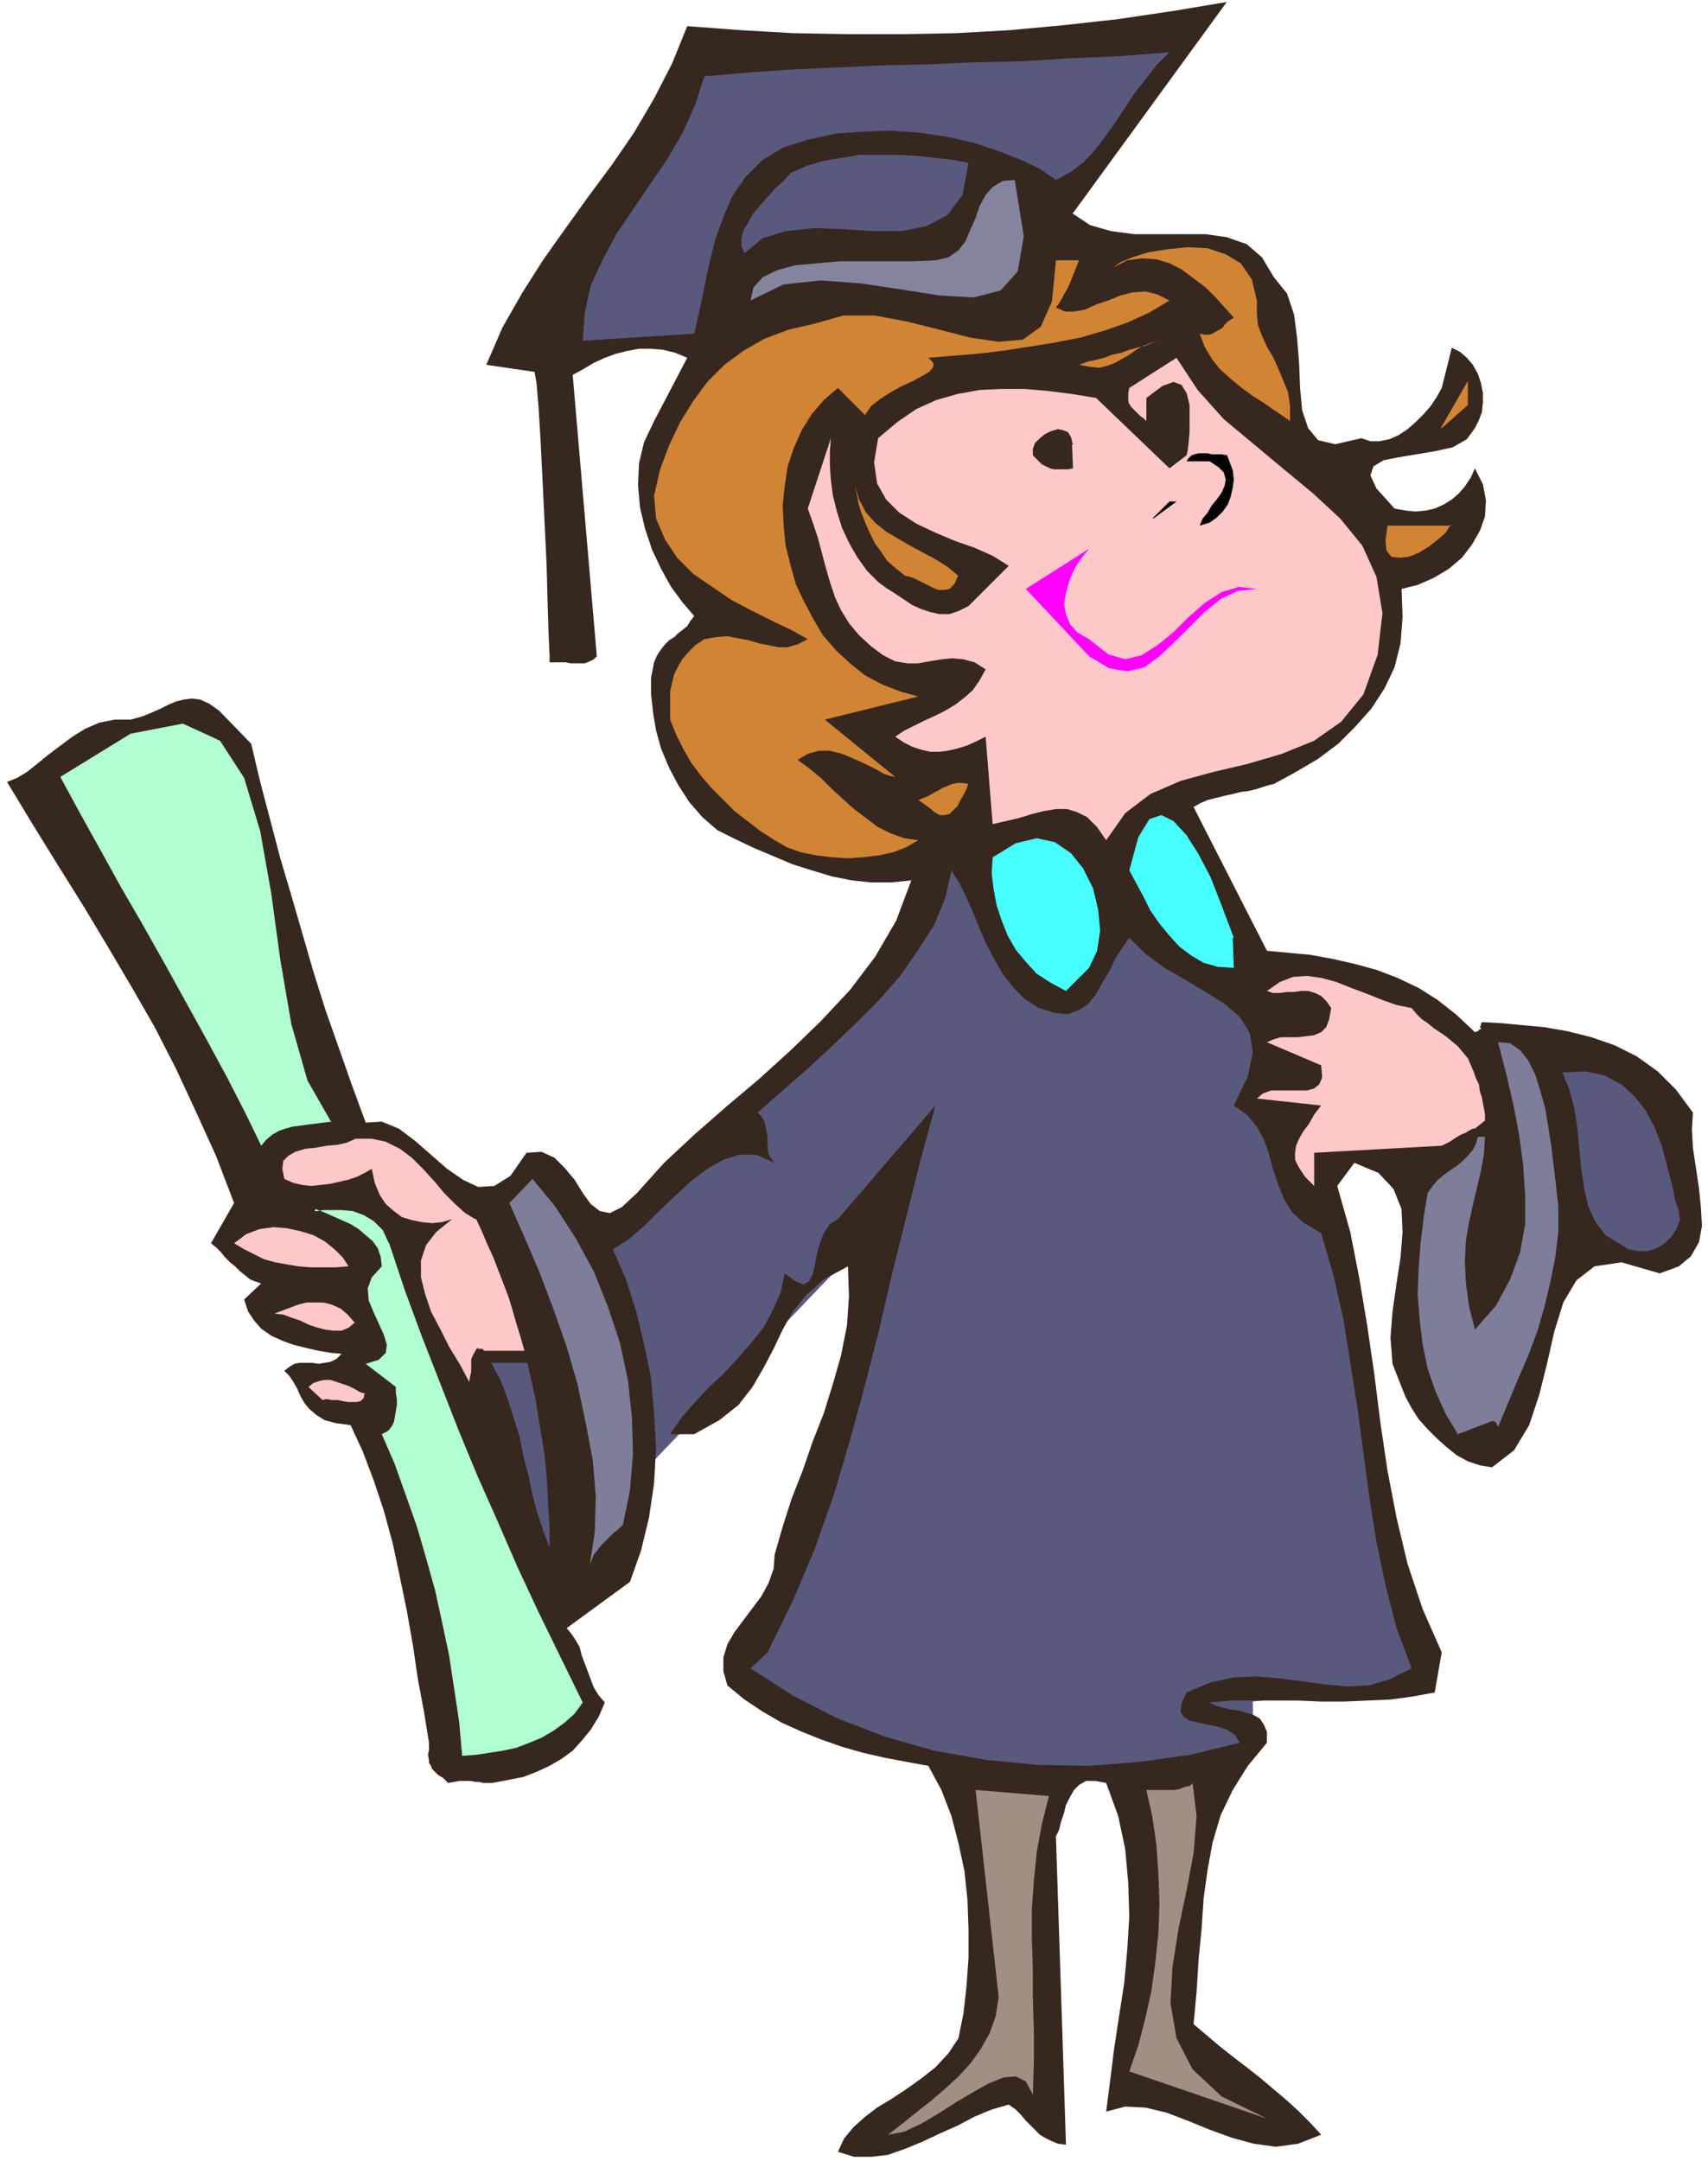 <svg xmlns="http://www.w3.org/2000/svg" fill-rule="evenodd" height="286.667" preserveAspectRatio="none" stroke-linecap="round" viewBox="0 0 1700 2150" width="226.667"><style>.pen1{stroke:none}.brush2{fill:#59597d}.brush3{fill:#36271f}.brush5{fill:#d18434}.brush6{fill:#ffc8c8}.brush7{fill:#000}.brush9{fill:#b1ffd0}.brush11{fill:#7e7e9a}</style><path class="pen1 brush2" fill-rule="nonzero" d="m588 1247 11-4 15-12 20-16 22-19 23-20 23-21 20-19 17-15 11-11 4-3 193-241 194 8 132 110 63 269 79 421-168 19v47l-6 1-15 4-23 5-29 6-33 6-36 5-38 3-36 1-34-2-29-5-28-9-30-11-31-11-30-12-28-12-26-11-22-10-17-7-11-5-4-2 106-274 31-184-247 258-42-226z"/><path class="pen1 brush3" fill-rule="nonzero" d="m1067 212 18 12 21 6 23 3h71l21 3 20 7 15 13 12 20 13 16 7 21 3 23 2 25 1 25 2 22 6 18 10 12 17 4 26-6 9 3h9l10-2 9-4 9-6 8-7 8-8 7-8 6-9 5-9 10-40 8 4 7 6 6 7 5 9 3 9 2 10v9l-1 10-3 8-4 8-8 11-14 8-18 4-18 3-18 3-15 3-10 6-3 9 6 13 18 20 11 2 10 1 10-1 9-2 9-4 8-5 7-6 6-7 6-9 4-9 8 16 3 16-1 16-5 14-8 14-10 13-13 11-15 9-16 7-16 4 1 28-2 26-6 24-10 21-13 20-16 18-17 17-20 15-22 13-22 12-8 2-9 3-8 2-8 1-8 2-9 2-8 2-8 2-7 3-7 4 73 143 21 2 22 2 22 4 22 5 22 6 21 8 21 10 19 12 19 15 18 17 3-1 1-1 1-1h1v-1l-1-1 1-2v-1l1-2 19 1 21 2 22 2 23 4 24 6 23 8 22 11 21 15 18 18 17 23-1 17 1 18 3 20 3 20 2 20 1 18-3 16-8 14-12 10-19 7-38-11-27 4-18 14-13 22-9 29-7 31-8 32-10 30-15 25-22 17-12-2-12-4-11-6-10-8-10-9-9-9-9-10-7-11-6-11-4-10-9-23-2-26 2-26 4-28 4-26 2-25-1-23-8-20-15-16-24-10-17 23 13 46 9 46 8 48 7 48 6 48 7 47 9 47 11 46 15 45 19 43-7 40-22 4-22 3-23 1-23 1h-23l-23-1h-67l-21 2 6 3 7 2 8 2 8 1 7 2 7 2 7 4 4 6 3 7v11l-19 23-15 24-12 25-8 27-5 27-4 29-2 30-3 31-2 32-3 32 13 11 13 11 14 11 13 10 14 11 13 11 13 11 12 11 11 11 11 12-23 9-22 3-22-3-22-6-22-8-22-9-21-8-21-5-20-1-19 5 4-31 4-32 5-33 5-32 3-33 2-33-1-33-3-34-7-33-12-33-11-2h-9l-7 4-5 5-4 7-4 8-2 8-3 9-2 8-3 6 10 307-8-1-7-3-6-3-5-3-5-5-4-4-5-5-5-6-5-5-7-5-17 5-17 7-17 9-18 8-17 8-17 7-17 6-17 2h-17l-16-5 6-13 9-11 11-10 13-10 15-9 15-10 14-10 14-11 13-14 10-15 5-25 3-27 2-28v-28l-1-29-3-29-6-28-7-27-10-26-13-24-22-4-21-4-22-5-21-6-20-7-20-8-20-9-19-11-18-12-17-14-4-14v-14l4-13 7-12 9-12 9-12 9-12 7-13 5-14 1-14 8-28 9-28 11-28 10-29 11-28 9-29 8-28 6-30 2-29-1-30-24 13-17 15-14 17-10 18-9 19-10 19-11 19-14 18-19 15-25 14h-24l11-16 13-15 14-15 15-14 14-15 13-15 13-16 9-17 8-18 4-19 11 8 8 3 5-3 4-7 2-9 2-11 3-11 4-10 6-9 8-5 97-113-15 55-14 56-14 56-13 56-14 55-15 55-16 54-19 54-22 52-25 51-17 16 42 27 45 23 47 18 49 14 51 9 51 5 52 1 51-4 50-7 49-12-5-8-8-5-9-3-10-2-9-2-9-2-6-4-3-5 1-8 5-11 24-10 23-5 23-1 23 2 23 3 22 3 22 2 21-1 21-6 22-11-15-40-11-43-9-43-7-44-6-45-6-45-7-44-7-44-10-44-12-41-17-10-12-11-8-13-6-15-5-15-4-15-5-14-7-13-10-12-13-9 14-29 5-24-3-19-10-16-15-13-19-12-20-12-21-12-19-14-16-16-7 10-7 11-6 13-7 11-6 11-8 10-9 6-11 4-13-1-16-5-14-9-11-11-11-14-8-14-8-15-7-16-6-15-7-16-7-14-8-13-6 27-11 27-16 25-18 26-21 24-24 24-24 23-25 23-24 21-24 21 4 4 3 5 1 5 1 5 1 6v10l1 6 2 4 4 5-18-8h-17l-16 5-16 9-16 12-15 14-16 15-15 15-16 14-16 10 13 30 10 31 8 33 7 34 3 35 2 35-2 35-5 34-8 33-11 31-63 46 5 6 4 6 4 7 2 8 3 8 3 8 3 8 3 8 5 8 6 7-6 14-8 13-9 11-9 10-11 8-12 7-13 6-13 5-15 3-16 3h-9l-4-1h-4l-4-1h-12l-5 1-6 1-5-5-5-3-3-3-3-3-1-3-2-3v-3l-1-5 1-5v-7l-5-31-6-32-5-34-6-34-7-34-7-33-9-33-10-30-11-29-12-26-15-2-11-3-8-5-7-6-5-6-4-7-3-7-4-7-4-6-5-5 5-4 5-3 5-1h13l6 1 6-1 6-1 6-3 5-5-11-1-12-2-13-3-12-3-11-4-11-5-10-7-7-8-6-9-4-12 17-16-6-2-5-2-5-4-5-4-5-5-5-4-5-5-4-5-5-5-5-4 23-40-18-47-20-44-20-43-21-41-23-40-23-39-24-40-25-40-26-42-26-43 10-4 10-6 10-8 11-9 12-9 12-9 13-8 14-6 15-3h16l11-3 10-4 9-4 8-4 7-3 8-2 8-1 8 1 9 4 10 7 32 33 9 38 10 38 10 38 11 37 11 38 11 38 12 38 13 37 13 37 14 38 16-1 17 7 16 12 16 14 16 14 16 11 15 7 16-1 16-10 16-23 15-1 13 6 10 10 10 12 8 13 8 11 9 7 10 2 12-6 15-14 27-30 30-28 32-28 32-27 32-29 30-29 29-31 25-33 21-36 15-40-20 2h-20l-19-2-20-4-20-6-19-6-19-8-19-8-19-9-18-9-15-13-13-15-11-17-9-17-8-19-5-18-3-18-2-18v-17l3-15 3-7 4-6 4-5 4-4 5-3 4-4 4-3 5-4 3-5 4-5-12-14-11-15-10-18-9-19-7-21-5-21-2-22 1-22 5-21 10-21 33-63-12-5-12-3-12-1h-12l-11 2-12 3-11 4-11 5-10 6-11 6 24 280-3 3-4 2-5 2h-14l-5-1h-16v-7l-1-21-1-32-1-38-2-41-2-42-2-40-2-33-2-24-2-11-48-7 16-37 20-35 21-33 22-31 23-32 23-31 22-32 20-34 18-35 15-37 53 4 53 3 54 1h53l54-1 54-3 54-5 54-6 54-8 54-9-153 210z"/><path class="pen1 brush2" fill-rule="nonzero" d="m1164 52-13 13-11 14-11 14-9 14-10 15-10 14-10 13-11 12-13 10-15 8-16-11-19-9-23-9-24-8-27-6-27-4-28-2-28 1-28 2-27 6-25 8-21 13-16 16-13 19-9 21-8 22-6 24-5 24-5 24-5 22-111 7 2-28 6-27 12-26 14-26 17-25 17-25 17-25 15-26 12-27 9-28 45-4 45-3 45-2 44-2 45-1 45-2 47-1 47-3 49-2 51-4z"/><path class="pen1 brush2" fill-rule="nonzero" d="m964 162-6 32-15 20-21 11-25 5h-28l-30-2-29-1-28 3-23 7-18 15-3-7v-8l2-8 5-8 5-9 7-8 7-8 8-9 8-7 7-8 16-7 17-5 18-3 18-3h37l19 1 18 2 18 2 16 3z"/><path class="pen1" fill-rule="nonzero" style="fill:#84849f" d="m1010 179 9 56-6 35-17 19-27 7-34-2-38-6-40-6-40-3-37 4-33 16 3-13 9-10 14-7 18-5 22-2 23-2h73l22-1 13-3 10-7 7-9 5-12 5-11 4-12 6-11 7-8 10-6 13-1z"/><path class="pen1 brush5" fill-rule="nonzero" d="M1251 299v13l1 11 4 11 5 11 6 10 5 11 5 12 5 12 2 14v15l-7-5-9-6-10-7-11-7-11-8-11-9-11-10-8-10-7-12-5-13 5 1h4l4-1 3-2 4-2 3-2 2-3 3-3 3-2 3-2-9-10-9-10-10-10-12-9-12-9-12-6-13-4-14-1-15 2-14 7 7-5 12-5 16-5 19-3 20-2 20 1 18 6 15 9 11 16 5 21z"/><path class="pen1 brush5" fill-rule="nonzero" d="m1074 259-2 5-2 5-2 5-2 5-2 5-2 4-3 5-2 4-3 5-3 4 9 4h9l11-2 11-5 12-4 12-5 12-3 13-1 12 3 12 6-20 12-22 10-23 8-24 7-26 5-25 4-26 4-25 3-25 2-24 2 5 5v4l-4 5-7 4-9 5-11 5-11 6-11 7-9 7-6 9-27-27-14 12-12 14-10 16-8 18-6 18-3 20-2 19 1 21 2 19 5 20 5 18 8 17 9 17 10 17 13 15 14 13 15 12 17 9 18 7 18 5-93 23 70 57-5-1-6-2-9-5-10-5-11-5-12-5-12-3h-11l-11 3-10 6 12 9 11 9 11 11 11 10 11 10 12 9 12 9 12 6 14 5 14 2-12 7-13 5-14 3-16 2-15 1-16-1-16-2-15-3-14-5-12-7-14-9-13-10-13-10-12-12-11-11-11-13-9-12-8-14-7-14-6-15v-28l2-9 2-8 4-8 4-7 6-7 7-7 9-6 11-2 12-1 10 2 11 2 10 3 10 2 10 2h9l10-3 10-5-16-9-19-9-20-10-21-11-19-13-19-13-16-16-12-18-9-21-2-23 6-26 9-24 11-23 13-21 14-19 17-17 19-14 21-12 24-9 26-6 28-8h32l32 6 32 8 31 8 28 4 24-2 18-13 11-25 4-41h23z"/><path class="pen1 brush5" fill-rule="nonzero" d="m1154 339-8 2-8 3-7 4-7 5-7 4-7 4-8 3-8 2-9-1-11-2 8-3 9-2 8-2 8-3 9-2 8-3 8-2 8-2 7-3 7-2z"/><path class="pen1 brush6" fill-rule="nonzero" d="m1371 652-14 39-22 27-27 19-32 13-34 10-34 8-33 9-30 13-25 19-19 27-9-13-10-10-10-5-10-3h-11l-12 2-12 3-13 4-13 3-13 3-7-87-10 5-9 4-10 3-9 2-8 1h-9l-9-2-9-3-8-4-9-6 9-6 10-5 10-5 11-5 10-5 10-6 9-7 8-7 7-10 6-11-11-7-11-3-11-1-11 1-12 2-11 2h-11l-12-2-12-6-12-9-12-11-10-12-8-13-6-13-5-15-4-14-4-15-4-15-5-15-5-14 23-70-1 13v14l1 15 2 15 4 16 5 16 7 15 8 14 10 14 11 11 8 6 8 5 9 6 9 6 9 4 9 3 9 2h10l9-3 10-5 40-40-16-10-18-8-20-7-19-8-19-9-17-11-13-13-9-16-3-21 4-24 19-16 19-13 20-9 21-6 22-4 22-1h23l23 2 24 3 24 4 73 70 17-13 1-4 1-8 1-11v-27l-3-12-5-8-8-3-11 4-16 12v23l-3-3-3-2-3-3-3-3-3-3-2-3-1-3v-8l1-5 47-30 21 32 26 29 30 25 30 25 29 24 27 25 22 27 14 31 6 36-5 43z"/><path class="pen1 brush5" fill-rule="nonzero" d="m1434 426 27-47v24l-26 23z"/><path class="pen1 brush3" fill-rule="nonzero" d="m1067 442 1 24-5 1h-14l-4-1-4-2-4-2-3-3-3-3-3-3v-6l2-6 5-5 5-4 6-3 7-2 5 1 5 2 3 5 2 8z"/><path class="pen1 brush7" fill-rule="nonzero" d="m1221 452 3 8 3 8 1 9-1 8-2 9-3 8-5 7-6 6-7 5-10 3 3-7 5-6 4-7 5-6 5-7 3-7 1-6-2-7-5-5-9-6h-23l2-3 3-3 3-1 4-1h9l4 1h10l5 1z"/><path class="pen1 brush5" fill-rule="nonzero" d="m954 572-4 9-5 5-5 1h-6l-5-2-6-3-6-3-6-3-5-2-5-1-10-8-8-7-6-9-6-8-5-10-4-9-4-10-3-9-2-10-2-10 4 14 7 13 9 10 11 9 12 7 12 7 13 7 13 7 11 7 11 9z"/><path class="pen1 brush7" fill-rule="nonzero" d="m1147 516 17-17h7l-23 17z"/><path class="pen1 brush5" fill-rule="nonzero" d="m1444 522-5 8-8 7-9 7-10 6-10 4-9 1-8-1-5-6-1-10 2-15h64z"/><path class="pen1" fill-rule="nonzero" style="fill:#f0f" d="m1084 636 19 15 17 5 16-4 16-10 16-13 15-15 16-14 17-11 17-5 18 2-19 2-17 8-16 13-15 15-15 15-15 14-15 11-17 4-18-3-20-12-63-67 63-40-5 6-6 8-5 9-4 10-3 11-2 11 2 10 4 10 7 8 12 7z"/><path class="pen1 brush9" fill-rule="nonzero" d="m330 1116-8 1-8 1-8 1-7 1-8 1-7 2-6 2-7 4-6 5-5 6-16-33-18-35-20-37-21-38-21-38-22-39-22-38-21-38-20-36-19-35 70-43 52-10 37 17 24 37 16 53 11 62 9 66 11 64 16 56 24 42z"/><path class="pen1 brush5" fill-rule="nonzero" d="m964 779-2 6-3 6-3 5-3 6-4 4-4 4-5 1h-5l-5-3-6-5-10-7 5-2 5-2 5-3 4-2 5-3 5-2 5-2 5-1h5l6 1z"/><path class="pen1" fill-rule="nonzero" d="m1227 933 1 30-16-1-14-4-12-7-12-9-10-11-10-12-9-13-7-14-7-13-7-13 9-33 11-18 12-4 12 6 13 14 12 19 12 23 9 23 8 21 6 16zm-143 30-23 23-15-8-14-9-11-12-10-12-8-14-6-15-5-15-3-16-2-16 1-16 23-14 21-5 18 4 16 11 12 15 10 20 5 21 2 21-3 20-8 17z" style="fill:#47ffff"/><path class="pen1 brush2" fill-rule="nonzero" d="m1668 1196 3 9 1 9-3 8-5 8-7 7-8 5-9 3h-9l-10-2-10-6-13-8-10-13-7-15-4-17-3-20-2-20-2-21-3-20-5-19-7-17 23-1 19 4 17 9 13 12 11 14 9 17 7 18 5 19 5 19 4 19z"/><path class="pen1 brush11" fill-rule="nonzero" d="m620 1517-2 2-3 3-4 3-4 4-4 4-5 5-3 4-4 5-2 5-2 5 5-33 1-35-3-36-7-37-8-38-11-38-13-37-14-37-15-35-15-34 23-24 23 28 20 31 18 33 14 35 12 36 8 37 4 38 1 36-3 36-7 34z"/><path class="pen1 brush9" fill-rule="nonzero" d="m387 1236 16 48 17 46 18 46 18 46 19 46 20 45 20 46 21 45 22 45 22 45-8 11-10 9-11 8-12 7-12 5-13 5-14 3-13 2-13 2-14 1-3-34-5-33-5-33-7-33-7-32-9-32-9-31-11-31-11-31-13-30 4-2 3-2 3-4 2-4 1-5 1-6 1-6v-6l-1-6v-6l-30-23 13-4 7-7 1-8-3-10-5-11-5-11-5-12-1-12 4-11 10-11-1-9-3-9-5-7-7-6-7-6-8-5-9-4-9-4-9-4-8-3-1 2h3l6-1h18l11 1 11 4 10 6 9 9 6 13z"/><path class="pen1 brush6" fill-rule="nonzero" d="m346 1260-12 1h-25l-12-1-12-2-11-2-11-3-10-5-10-5-10-6 12-9 13-5 14-2 13 1 14 3 13 4 11 6 10 8 8 8 6 9zm7 56-6 5-7 3h-8l-8-1-8-2-9-3-8-4-9-3-8-3-9-1 8-3 8-3 8-3 8-2h17l8 2 9 4 7 6 8 9zm10 70-1 5-3 3-4 1h-9l-5-1-5-1h-6l-5-1-4 1-14-13 5-4 6-2 5-1h6l6 2 6 2 6 2 6 3 5 3 6 2z"/><path class="pen1" fill-rule="nonzero" d="m1187 1774 4 33-3 37-7 37-8 38-6 38-2 36 6 35 16 31 29 27 45 22-137-47 9-26 7-27 6-27 4-29 3-29 1-29-1-29-2-29-4-28-6-27h28l5-1 5-2 5-1 4-3zm-143 13-7 28-5 27-3 29-2 29v29l1 31v30l1 31v31l-1 32-7-13-10-5-12 1-15 6-16 9-17 10-17 11-17 10-17 8-16 3 14-11 15-12 14-11 14-12 13-12 12-13 10-14 9-16 6-17 3-19-23-206 73 6z" style="fill:#a18f84"/><path class="pen1 brush11" fill-rule="nonzero" d="m1548 1173-2-16-2-17-3-19-3-18-5-18-5-16-7-14-8-10-10-7-12-1 8 31 7 30 6 31 4 30 2 30v29l-5 28-10 27-14 26-21 24-6-24-3-23-1-21 1-20 3-18 4-18 4-17 4-17 3-17 1-17h-7l-2 7-3 6-5 6-5 5-6 5-6 4-7 5-6 5-5 6-5 7-4 24-3 25-2 26-1 26 2 25 3 25 5 24 8 23 10 22 12 20 34-13h2l1 1h1v1l1 1v1l1 1v3-2l10-24 10-24 10-23 9-24 7-24 6-25 5-25 3-25v-26l-3-27z"/><path class="pen1 brush6" fill-rule="nonzero" d="m1461 1053-5-6-5-6-6-5-6-5-6-4-6-4-6-5-6-4-5-5-5-6-15-3-14-5-15-6-16-6-15-6-15-4-14-2-14 1-13 5-13 9 6 2h7l7-1h7l7-1h7l7 2 6 3 5 5 5 7-2 11-3 8-5 5-7 3-8 1-8 1h-17l-7 2-7 3 54 23 1 12-3 7-5 4-7 2h-36l-8 3-6 5 64 7-7 9-5 9-6 8-4 7-3 7-1 7v7l4 8 6 9 9 9v-33l127-7 8-4 6-4 5-3 5-2 3-2 2-1 2-1h2l10-8v-6l-1-6-1-5-1-6-2-6-1-7-3-6-2-6-3-7-3-7z"/><path class="pen1 brush2" fill-rule="nonzero" d="M547 1540v-18l-1-18-1-19-1-18-2-19-3-19-3-18-3-19-4-18-4-18h-36l9 17 7 18 6 19 6 19 4 20 5 19 4 20 5 18 6 18 6 16z"/><path class="pen1 brush6" fill-rule="nonzero" d="m473 1213-10-6-10-9-11-11-10-12-11-12-11-11-12-9-14-7-14-3h-16l-9 4-9 2-11 1-11 2-10 1-10 3-7 4-5 5-1 8 2 10 9 4 9 2 9 1 9-1 9-1 9-2 9-2 9-3 8-4 7-4 3 14 5 12 6 9 8 7 8 6 10 3 10 2 10 1 10-1 10-3-16 13-10 13-5 15v17l4 16 6 18 9 17 9 18 11 18 9 17 1-6 1-4v-12l1-3 2-4 3-5 1 1h4l1 1 1 1h40l-4-14-4-13-4-14-4-13-5-13-5-13-5-13-6-13-5-12-6-13z"/></svg>
